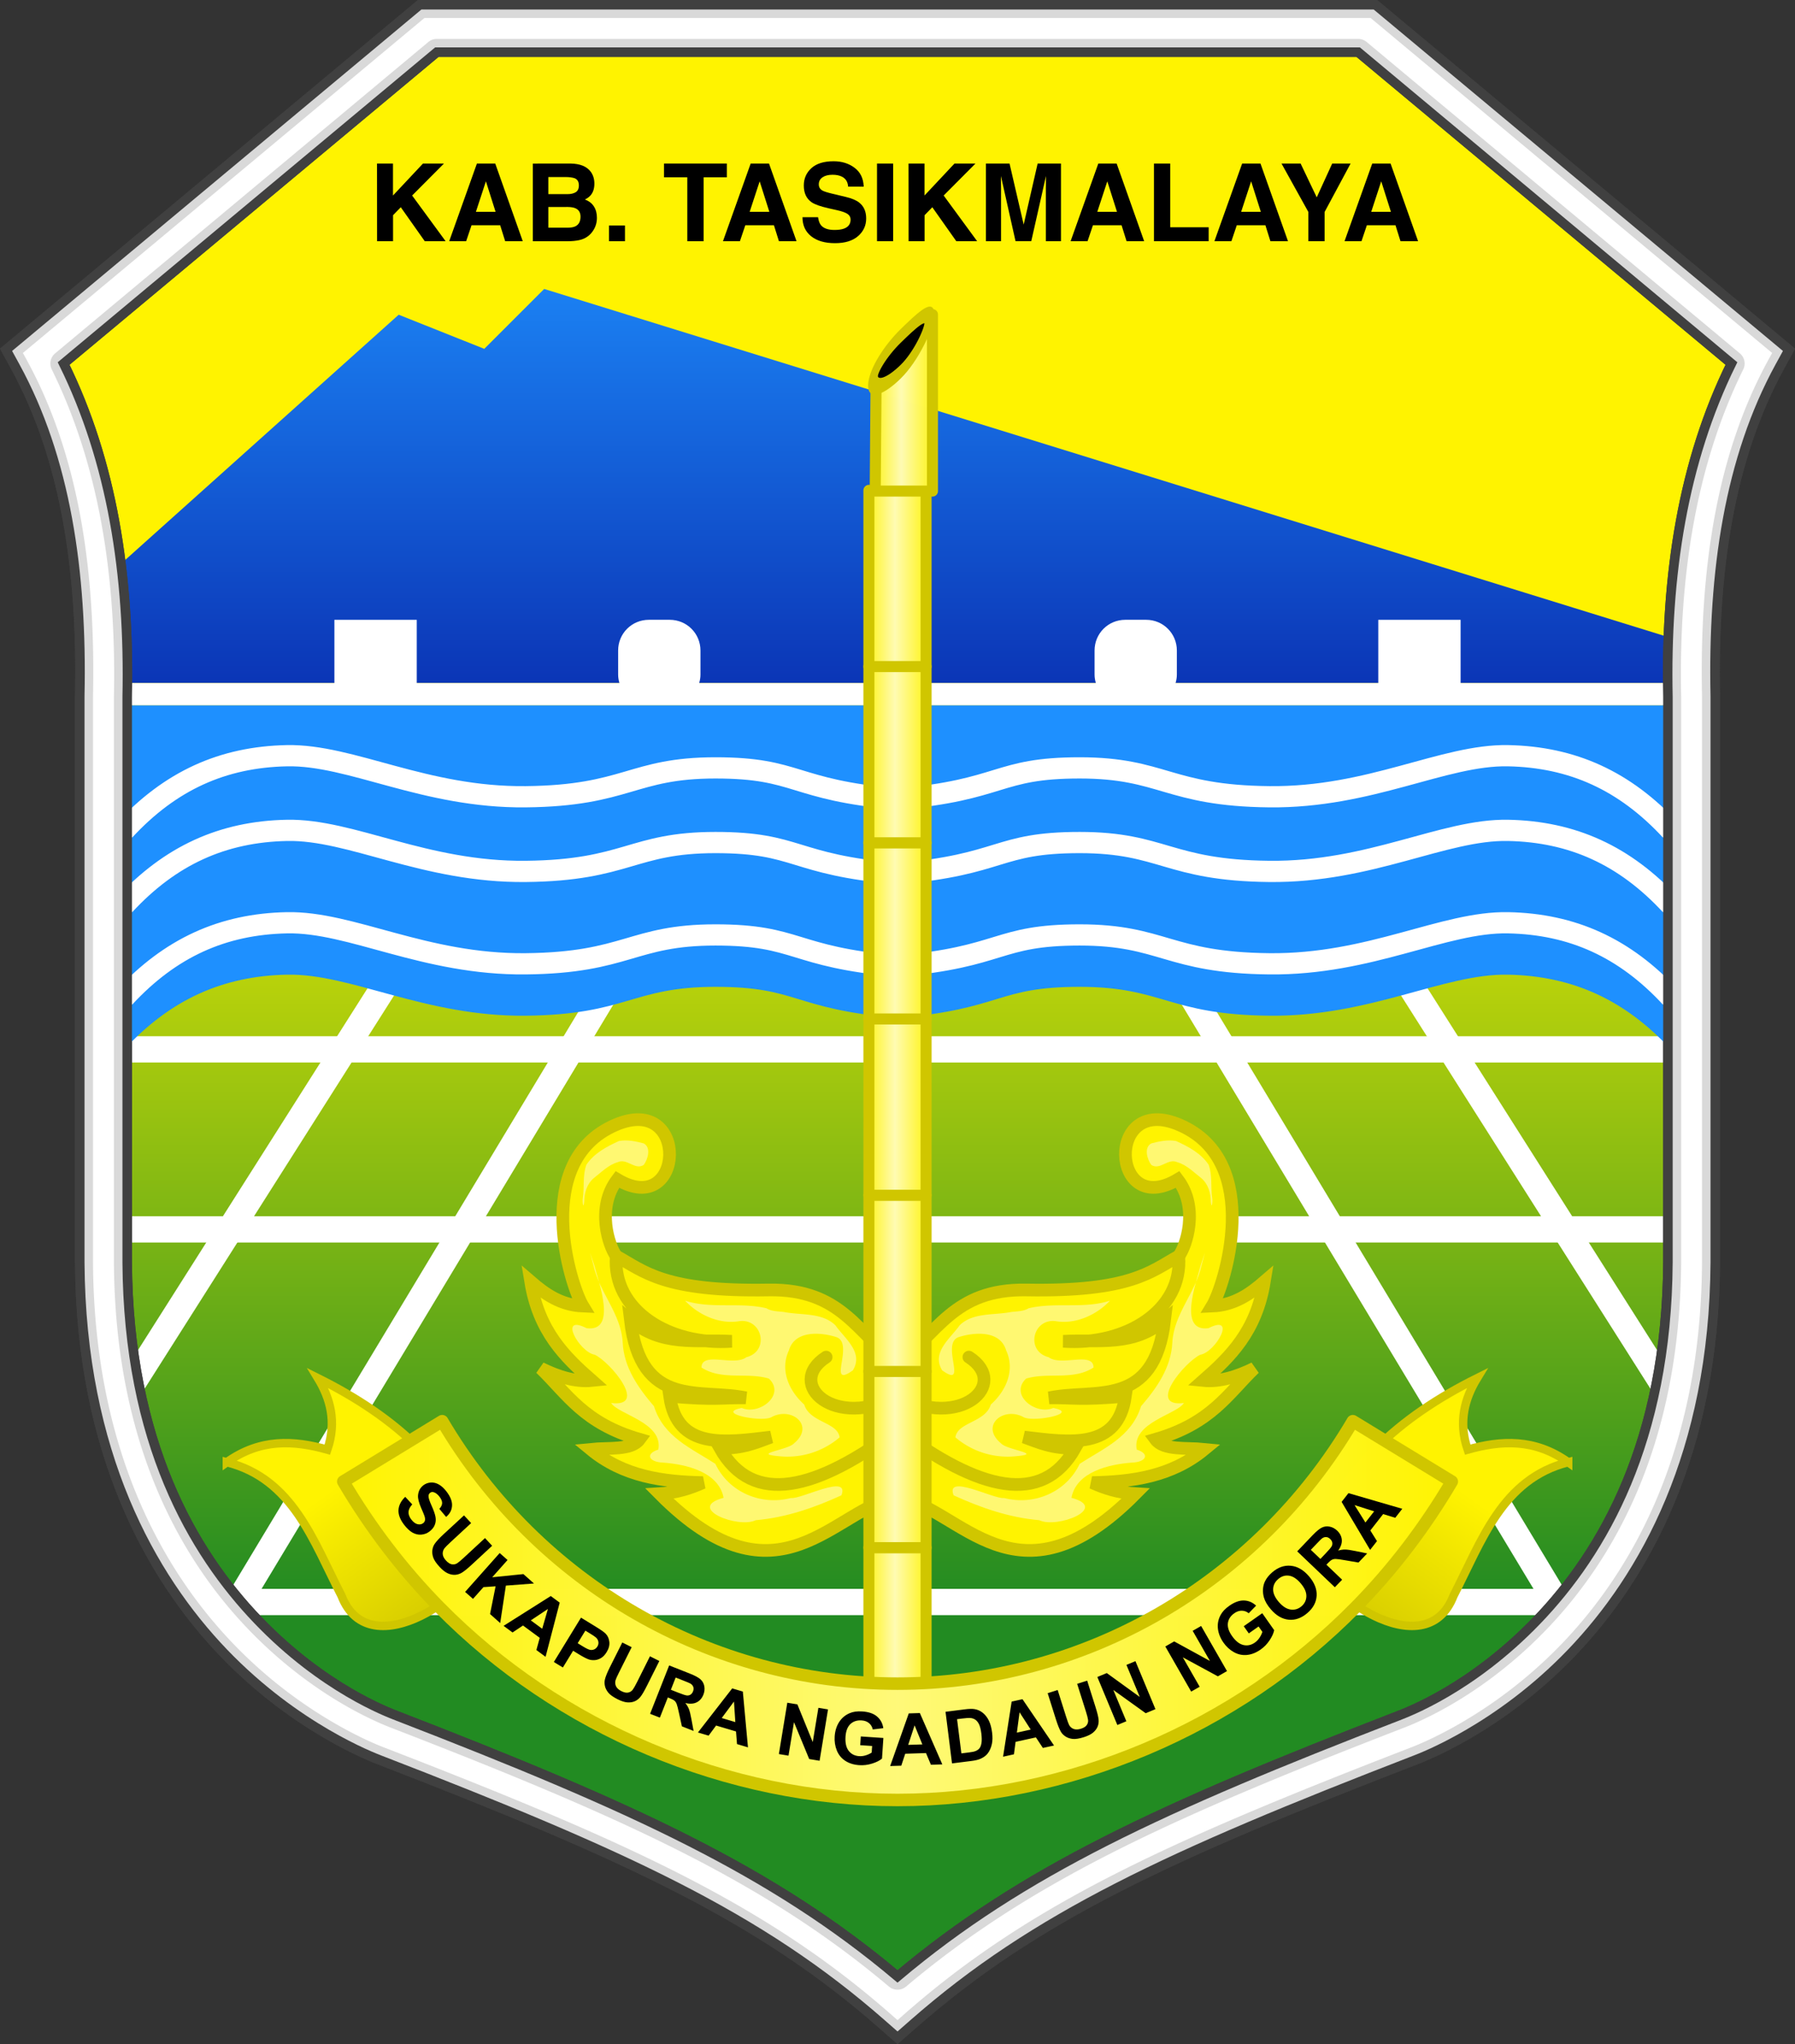 <?xml version="1.0" encoding="UTF-8" standalone="no"?>
<svg
   xmlns:dc="http://purl.org/dc/elements/1.1/"
   xmlns:cc="http://creativecommons.org/ns#"
   xmlns:rdf="http://www.w3.org/1999/02/22-rdf-syntax-ns#"
   xmlns:svg="http://www.w3.org/2000/svg"
   xmlns="http://www.w3.org/2000/svg"
   xmlns:xlink="http://www.w3.org/1999/xlink"
   xmlns:sodipodi="http://sodipodi.sourceforge.net/DTD/sodipodi-0.dtd"
   xmlns:inkscape="http://www.inkscape.org/namespaces/inkscape"
   width="214.084"
   height="243.81"
   viewBox="0 0 56.643 64.508"
   version="1.1"
   id="svg185"
   sodipodi:docname="Seal of Tasikmalaya Regency (1).svg"
   inkscape:version="1.0.1 (3bc2e813f5, 2020-09-07)">
  <rect x="0" y="0" width="56.643" height="64.508" fill="#333333" stroke="none"/>
  <sodipodi:namedview
     pagecolor="#ffffff"
     bordercolor="#666666"
     borderopacity="1"
     objecttolerance="10"
     gridtolerance="10"
     guidetolerance="10"
     inkscape:pageopacity="0"
     inkscape:pageshadow="2"
     inkscape:window-width="1366"
     inkscape:window-height="705"
     id="namedview187"
     showgrid="false"
     inkscape:zoom="1.8454328"
     inkscape:cx="92.23766"
     inkscape:cy="134.08129"
     inkscape:window-x="-8"
     inkscape:window-y="-8"
     inkscape:window-maximized="1"
     inkscape:current-layer="svg185"
     inkscape:snap-bbox="true"
     inkscape:bbox-paths="true"
     inkscape:bbox-nodes="true"
     inkscape:snap-bbox-midpoints="true"
     inkscape:snap-bbox-edge-midpoints="true"
     inkscape:object-paths="true"
     inkscape:snap-intersection-paths="true"
     inkscape:snap-smooth-nodes="true"
     inkscape:snap-midpoints="true" />
  <style
     id="style2"><![CDATA[.B{opacity:.999}.C{opacity:.998}.D{stroke:#d0c600}.E{stroke-linejoin:round}.F{fill-rule:evenodd}.G{stroke-width:.829}.H{stroke-linecap:round}]]></style>
  <defs
     id="defs51">
    <linearGradient
       id="A"
       x1="0"
       y1="0"
       x2="56.643"
       y2="0"
       gradientUnits="userSpaceOnUse"
       spreadMethod="pad">
      <stop
         offset="0"
         stop-color="#d9cf00"
         id="stop4" />
      <stop
         offset="1"
         stop-color="#fff300"
         id="stop6" />
    </linearGradient>
    <linearGradient
       id="B"
       x1="0"
       y1="0"
       x2="56.643"
       y2="0"
       gradientUnits="userSpaceOnUse"
       spreadMethod="pad">
      <stop
         offset="0"
         stop-color="#fff300"
         id="stop9" />
      <stop
         offset=".462"
         stop-color="#fffbb3"
         id="stop11" />
      <stop
         offset="1"
         stop-color="#fff300"
         id="stop13" />
    </linearGradient>
    <linearGradient
       id="C"
       x1="105"
       y1="160.228"
       x2="105"
       y2="189.227"
       gradientTransform="translate(-76.678,-138.67)"
       gradientUnits="userSpaceOnUse"
       spreadMethod="pad">
      <stop
         offset="0"
         stop-color="#fff300"
         id="stop16" />
      <stop
         offset="1"
         stop-color="#228b22"
         id="stop18" />
    </linearGradient>
    <linearGradient
       id="D"
       x1="362.14"
       y1="548.008"
       x2="362.14"
       y2="637.911"
       xlink:href="#W"
       gradientTransform="matrix(0.265,0,0,0.265,-76.678,-138.67)">
      <stop
         offset="0"
         stop-color="#1e90ff"
         id="stop21" />
      <stop
         offset="1"
         stop-color="#00008b"
         id="stop23" />
    </linearGradient>
    <linearGradient
       xlink:href="#B"
       id="E"
       x1="1058.627"
       y1="791.583"
       x2="1064.863"
       y2="791.583"
       gradientTransform="scale(0.604,1.657)"
       gradientUnits="userSpaceOnUse" />
    <linearGradient
       xlink:href="#B"
       id="F"
       x1="1058.627"
       y1="774.801"
       x2="1064.863"
       y2="774.801"
       gradientTransform="scale(0.604,1.657)"
       gradientUnits="userSpaceOnUse" />
    <linearGradient
       xlink:href="#B"
       id="G"
       x1="1058.627"
       y1="784.867"
       x2="1064.863"
       y2="784.867"
       gradientTransform="scale(0.604,1.657)"
       gradientUnits="userSpaceOnUse" />
    <linearGradient
       xlink:href="#B"
       id="H"
       x1="7212.717"
       y1="668.832"
       x2="7301.811"
       y2="668.832"
       gradientTransform="scale(0.604,1.657)"
       gradientUnits="userSpaceOnUse" />
    <linearGradient
       xlink:href="#A"
       id="I"
       x1="89.184"
       y1="191.772"
       x2="86.349"
       y2="187.919"
       gradientTransform="scale(1.013,0.987)"
       gradientUnits="userSpaceOnUse" />
    <linearGradient
       xlink:href="#A"
       id="J"
       x1="117.914"
       y1="191.894"
       x2="120.866"
       y2="187.919"
       gradientTransform="scale(1.013,0.987)"
       gradientUnits="userSpaceOnUse" />
    <linearGradient
       id="K"
       x1="87.313"
       y1="189.497"
       x2="122.687"
       y2="189.497"
       xlink:href="#W">
      <stop
         offset="0"
         stop-color="#fff300"
         id="stop32" />
      <stop
         offset=".5"
         stop-color="#fff978"
         id="stop34" />
      <stop
         offset="1"
         stop-color="#fff300"
         id="stop36" />
    </linearGradient>
    <path
       id="L"
       d="M88.575 143.831h.504v1.009l.946-1.009h.662l-1.004 1.009 1.056 1.441h-.658l-.756-1.071-.244.251v.82h-.504z" />
    <path
       id="M"
       d="M91.695 145.356h.622l-.306-.964zm.032-1.524h.579l.868 2.45h-.555l-.158-.504h-.903l-.17.504h-.535zm.286 0z" />
    <path
       id="N"
       d="M89.922 138.82l-.209.174-12.844 10.715.295.539c1.579 2.892 2.115 6.437 2.031 10.389v.008 17.873.002c.037 6.012 2.253 9.928 4.543 12.314s4.724 3.301 4.94 3.385c7.718 2.985 11.966 4.933 15.828 8.326l.494.434.495-.434c3.862-3.393 8.11-5.341 15.828-8.326.216-.083 2.651-.998 4.941-3.385s4.504-6.303 4.541-12.314v-.002-17.873-.008c-.084-3.951.451-7.497 2.031-10.389l.295-.539-13.051-10.889H105zm.541 1.496H105h14.537l11.778 9.826c-1.523 3.093-2.086 6.66-2.004 10.525v17.842c-.035 5.653-2.063 9.139-4.127 11.289s-4.096 2.908-4.4 3.026c-7.447 2.88-11.849 4.904-15.784 8.219-3.935-3.315-8.336-5.338-15.783-8.219-.304-.118-2.337-.875-4.4-3.026s-4.089-5.634-4.125-11.285v-.004-17.842c.082-3.865-.483-7.433-2.006-10.525z" />
    <path
       id="O"
       d="M80.599 170.15c1.453-1.57 3.106-2.319 5.136-2.359s4.338 1.329 7.537 1.295 3.349-.911 5.983-.911 2.398.693 5.746.986c3.347-.293 3.113-.986 5.746-.986s2.784.877 5.983.911 5.507-1.335 7.537-1.295 3.683.789 5.136 2.359" />
    <path
       id="P"
       d="M105 181.656v4.262c-1.98.312-3.751 3.689-7.509-.109.569-.032.983-.18 1.367-.35-1.27-.026-2.501-.193-3.54-1.051.561-.058 1.279.041 1.542-.315-1.758-.508-2.279-1.429-3.119-2.243.558.274 1.101.438 1.612.386-.852-.749-1.671-1.545-1.928-3.119.461.398.955.742 1.647.771-.381-.624-1.644-4.556 1.016-5.713 2.372-1.031 2.189 2.983.07 1.717-.682.901-.263 2.113-.035 2.418 1.002 1.565 5.134 2.411 8.876 3.347z" />
    <path
       id="Q"
       d="M105 181.656v2.131c-2.562 1.912-4.561 2.431-5.605.582.72.022 1.144-.179 1.611-.347-1.462.176-2.957.401-3.197-1.289 1.472.128 1.636.039 2.404.05-1.44-.304-3.308.368-3.643-2.453 1.002.844 2.051.605 3.197.669-1.966.143-3.771-.97-3.642-2.689.886.492 1.519 1.127 4.805 1.069 2.338-.042 2.802 1.419 4.071 2.278z" />
    <path
       id="R"
       d="M102.748 181.498c-1.316.851.294 2.314 2.252 1.223" />
    <path
       id="S"
       d="M103.227 185.861c-.861.394-1.756.703-2.701.784-.553.275-2.225-.383-1.014-.707-.158-.824-1.192-1.058-1.916-1.111-.443-.017-.571-.275-.144-.411.159-.857-1.267-1.106-1.489-1.47 1.184.147-.032-1.296-.515-1.522-.494-.081-1.17-1.303-.259-.838.965.124.39-1.428.238-2.001-.175-.512-.163-.525-.02.022.185.857.873 1.525.921 2.43.038.792.493 1.436.987 2.011.303.976 1.19 1.332 1.936 1.817.419.891 1.436 1.328 2.383 1.08.321.048 1.871-.791 1.595-.083z" />
    <path
       id="T"
       d="M96.207 174.679c-.384.175-.786.388-1.025.748-.123.336-.061.705-.112 1.053-.019.113.016.379.043.117.002-.279.083-.56.301-.747.24-.185.461-.419.76-.504.293-.135.542.268.819.086.129-.177.241-.55-.005-.68-.252-.066-.519-.122-.78-.074z" />
    <path
       id="U"
       d="M100.861 179.956c-.843-.2-1.737.028-2.564-.239.404.437 1.063.747 1.685.651.745-.125.999.941.248 1.133-.384.299-1.414-.193-1.415.326.641.417 1.444.14 2.128.35.535.511-.303 1.165-.856.926-.869.165.629.462.935.29.634-.348 1.387.267.711.827-.182.208-1.323.324-.517.401a2.54 2.54 0 0 0 1.957-.59c-.063-.483-.943-.466-1.117-1.036-.478-.427-.776-1.085-.483-1.71.185-.632.987-.579 1.487-.421.609.19-.319 1.662.531 1.052.349-.566-.258-1.005-.55-1.42-.418-.412-1.077-.315-1.615-.42-.19-.026-.393-.016-.563-.119z" />
    <path
       id="V"
       d="M202.677 187.511h1.805v5.561h-1.805z" />
    <linearGradient
       id="W"
       gradientUnits="userSpaceOnUse" />
    <linearGradient
       inkscape:collect="always"
       xlink:href="#B"
       id="linearGradient1089"
       x1="202.503"
       y1="170.726"
       x2="204.656"
       y2="170.726"
       gradientUnits="userSpaceOnUse" />
    <linearGradient
       inkscape:collect="always"
       xlink:href="#B"
       id="linearGradient1099"
       x1="475.56"
       y1="47.972"
       x2="483.695"
       y2="47.972"
       gradientUnits="userSpaceOnUse" />
  </defs>
  <path
     d="m 13.785,1.646 h 14.537 14.537 l 11.777,9.826 c -1.523,3.093 -2.086,6.661 -2.004,10.525 v 17.842 c -0.035,5.653 -2.063,9.139 -4.127,11.289 -2.064,2.15 -4.096,2.908 -4.4,3.025 -7.447,2.88 -11.849,4.904 -15.783,8.219 C 24.387,59.057 19.986,57.034 12.539,54.153 12.235,54.035 10.202,53.278 8.139,51.128 6.076,48.978 4.05,45.494 4.014,39.843 V 39.839 21.997 C 4.096,18.132 3.531,14.565 2.008,11.472 Z"
     fill="url(#C)"
     class="B"
     id="path53"
     style="fill:url(#C)" />
  <use
     xlink:href="#L"
     id="use55"
     x="0"
     y="0"
     width="100%"
     height="100%"
     transform="translate(-76.678,-138.67)" />
  <use
     xlink:href="#M"
     id="use57"
     x="0"
     y="0"
     width="100%"
     height="100%"
     transform="translate(-76.678,-138.67)" />
  <path
     d="m 17.303,5.587 v 0.54 h 0.602 q 0.161,0 0.261,-0.06 0.101,-0.061 0.101,-0.216 0,-0.171 -0.133,-0.226 -0.115,-0.038 -0.293,-0.038 z m 0,0.946 v 0.653 h 0.602 q 0.161,0 0.251,-0.043 0.163,-0.08 0.163,-0.306 0,-0.191 -0.158,-0.263 -0.088,-0.04 -0.248,-0.042 z m 0.702,-1.372 q 0.451,0.007 0.638,0.261 0.113,0.156 0.113,0.374 0,0.224 -0.113,0.361 -0.063,0.077 -0.186,0.14 0.188,0.068 0.283,0.216 0.096,0.148 0.096,0.359 0,0.218 -0.11,0.391 -0.07,0.115 -0.175,0.193 -0.118,0.09 -0.279,0.123 -0.16,0.033 -0.347,0.033 h -1.111 v -2.45 z"
     id="path59" />
  <path
     d="m 19.218,7.117 h 0.504 V 7.612 H 19.218 Z M 22.937,5.161 V 5.595 H 22.204 V 7.612 H 21.689 V 5.595 H 20.953 V 5.161 Z"
     id="path61" />
  <use
     xlink:href="#M"
     x="8.639"
     id="use63"
     y="0"
     width="100%"
     height="100%"
     transform="translate(-76.678,-138.67)" />
  <path
     d="m 25.815,6.855 q 0.023,0.168 0.091,0.251 0.125,0.151 0.427,0.151 0.181,0 0.294,-0.04 0.214,-0.077 0.214,-0.284 0,-0.121 -0.106,-0.188 Q 26.629,6.68 26.401,6.63 L 26.142,6.572 Q 25.76,6.485 25.613,6.384 q -0.248,-0.17 -0.248,-0.53 0,-0.329 0.239,-0.547 0.239,-0.218 0.703,-0.218 0.387,0 0.66,0.206 0.274,0.204 0.288,0.595 H 26.763 Q 26.75,5.669 26.57,5.576 26.45,5.515 26.272,5.515 q -0.198,0 -0.316,0.08 -0.118,0.08 -0.118,0.223 0,0.131 0.116,0.196 0.075,0.043 0.319,0.101 l 0.422,0.101 q 0.278,0.066 0.419,0.178 0.219,0.173 0.219,0.5 0,0.336 -0.258,0.559 -0.256,0.221 -0.725,0.221 -0.479,0 -0.753,-0.218 -0.274,-0.219 -0.274,-0.602 z m 0.497,-1.769 z m 1.872,2.526 h -0.509 v -2.45 h 0.509 z M 27.93,5.113 Z"
     id="path65" />
  <use
     xlink:href="#L"
     x="16.773"
     id="use67"
     y="0"
     width="100%"
     height="100%"
     transform="translate(-76.678,-138.67)" />
  <path
     d="m 32.744,5.161 h 0.736 v 2.45 H 33.003 V 5.954 q 0,-0.071 0.002,-0.2 0.002,-0.13 0.002,-0.2 L 32.543,7.61 H 32.046 L 31.585,5.554 q 0,0.07 0.002,0.2 0.002,0.128 0.002,0.2 v 1.657 h -0.477 v -2.45 h 0.745 l 0.446,1.927 z"
     id="path69" />
  <use
     xlink:href="#M"
     x="19.609"
     id="use71"
     y="0"
     width="100%"
     height="100%"
     transform="translate(-76.678,-138.67)" />
  <path
     d="m 36.415,5.161 h 0.512 v 2.01 h 1.214 v 0.441 h -1.726 z m 2.75,1.525 h 0.622 L 39.481,5.722 Z m 0.032,-1.524 h 0.579 l 0.868,2.45 H 40.089 L 39.931,7.108 h -0.903 l -0.17,0.504 h -0.536 z m 0.286,0 z m 2.556,-0.001 h 0.58 L 41.799,6.69 V 7.611 H 41.287 V 6.69 L 40.439,5.161 h 0.603 l 0.509,1.067 z m -0.509,0 z"
     id="path73" />
  <use
     xlink:href="#M"
     x="28.253"
     id="use75"
     y="0"
     width="100%"
     height="100%"
     transform="translate(-76.678,-138.67)" />
  <path
     d="M 17.172,9.119 15.282,11.009 12.581,9.932 3.817,17.792 c 0.15,1.216 0.211,2.474 0.201,3.766 h 48.61 c -0.004,-0.489 0.002,-0.972 0.02,-1.451 z"
     fill="url(#D)"
     id="path77"
     style="fill:url(#D);stroke-width:0.265" />
  <g
     stroke="#ffffff"
     class="G"
     id="g89"
     transform="translate(-76.678,-138.67)">
    <g
       fill="none"
       id="g85">
      <path
         d="M 105,189.227 H 84.198 l 13.513,-22.445 m -6.993,0 -10.489,16.536"
         id="path79" />
      <path
         d="M 79.851,177.467 H 105 m -24.96,-5.68 H 105 m 0,17.44 h 20.803 L 112.29,166.782 m 6.993,0 10.489,16.536"
         id="path81" />
      <path
         d="M 130.15,177.467 H 105 m 24.961,-5.68 H 105"
         id="path83" />
    </g>
    <path
       d="M 105,189.227 V 171.788"
       fill="none"
       id="path87" />
  </g>
  <use
     xlink:href="#N"
     fill="#d9d9d9"
     stroke="#404040"
     stroke-width="0.3"
     class="B"
     id="use91"
     x="0"
     y="0"
     width="100%"
     height="100%"
     transform="translate(-76.678,-138.67)" />
  <g
     id="g1107">
    <path
       d="m 10.552,19.561 v 1.997 H 4.018 v 0.702 h 6.534 2.599 7.323 0.661 14.373 0.661 7.324 2.598 6.536 v -0.702 h -6.536 v -1.997 h -2.598 v 1.997 h -6.397 c 0.024,-0.085 0.041,-0.173 0.041,-0.267 v -0.762 c 0,-0.537 -0.432,-0.969 -0.968,-0.969 h -0.661 c -0.537,0 -0.968,0.432 -0.968,0.969 v 0.762 c 0,0.093 0.017,0.182 0.041,0.267 H 22.063 c 0.024,-0.085 0.041,-0.173 0.041,-0.267 v -0.762 c 0,-0.537 -0.432,-0.969 -0.969,-0.969 h -0.661 c -0.537,0 -0.968,0.432 -0.968,0.969 v 0.762 c 0,0.093 0.017,0.182 0.041,0.267 h -6.396 v -1.997 z"
       fill="#ffffff"
       class="B F"
       id="path93" />
    <path
       d="m 3.921,22.26 v 10.858 c 1.453,-1.57 3.106,-2.319 5.136,-2.359 2.03,-0.04 4.338,1.329 7.537,1.295 3.199,-0.034 3.349,-0.911 5.983,-0.911 2.634,0 2.398,0.693 5.746,0.986 3.347,-0.293 3.113,-0.986 5.746,-0.986 2.633,0 2.784,0.877 5.983,0.911 3.199,0.034 5.507,-1.335 7.537,-1.295 2.03,0.04 3.683,0.789 5.136,2.359 V 22.26 H 28.322 Z"
       fill="#1e90ff"
       id="path95" />
    <g
       stroke="#ffffff"
       fill="none"
       stroke-width="0.67"
       id="g103"
       transform="translate(-76.678,-138.67)">
      <use
         xlink:href="#O"
         id="use97"
         x="0"
         y="0"
         width="100%"
         height="100%" />
      <use
         xlink:href="#O"
         y="-2.916"
         id="use99"
         x="0"
         width="100%"
         height="100%" />
      <use
         xlink:href="#O"
         y="-5.272"
         id="use101"
         x="0"
         width="100%"
         height="100%" />
    </g>
  </g>
  <use
     xlink:href="#N"
     fill="#d9d9d9"
     stroke="#404040"
     stroke-width="0.3"
     class="B"
     id="use105"
     x="0"
     y="0"
     width="100%"
     height="100%"
     transform="translate(-76.678,-138.67)" />
  <path
     d="M 13.394,0.568 13.302,0.644 0.722,11.14 0.853,11.376 a 0.418,0.418 0 0 1 0,0.002 c 1.628,2.98 2.166,6.598 2.082,10.588 v 0.008 17.873 0.002 c 0.037,5.909 2.201,9.707 4.426,12.025 1.112,1.159 2.261,1.962 3.156,2.484 0.895,0.522 1.511,0.754 1.633,0.801 7.727,2.989 12.037,4.96 15.953,8.4 l 0.219,0.193 0.219,-0.193 c 3.916,-3.441 8.227,-5.412 15.953,-8.4 0.122,-0.047 0.737,-0.279 1.633,-0.801 a 14.59,14.59 0 0 0 3.158,-2.484 c 2.225,-2.318 4.387,-6.116 4.424,-12.025 V 39.847 21.976 21.974 21.966 c -0.084,-3.99 0.454,-7.608 2.082,-10.588 a 0.418,0.418 0 0 1 0,-0.002 L 55.922,11.14 43.252,0.568 h -14.93 z m 0.371,0.66 a 0.418,0.418 0 0 1 0.02,0 h 14.537 14.537 a 0.418,0.418 0 0 1 0.268,0.098 l 11.777,9.826 a 0.418,0.418 0 0 1 0.107,0.504 c -1.485,3.015 -2.042,6.513 -1.961,10.332 a 0.418,0.418 0 0 1 0,0.01 V 39.84 a 0.418,0.418 0 0 1 0,0.002 c -0.036,5.752 -2.119,9.362 -4.244,11.576 -2.125,2.214 -4.268,3.016 -4.551,3.125 -7.437,2.877 -11.783,4.88 -15.664,8.15 a 0.418,0.418 0 0 1 -0.539,0 C 24.171,59.423 19.825,57.419 12.388,54.543 12.105,54.434 9.962,53.632 7.837,51.418 5.712,49.204 3.631,45.595 3.595,39.846 a 0.418,0.418 0 0 1 0,-0.002 V 39.84 21.998 a 0.418,0.418 0 0 1 0,-0.01 C 3.676,18.169 3.117,14.671 1.632,11.656 A 0.418,0.418 0 0 1 1.739,11.152 L 13.516,1.326 a 0.418,0.418 0 0 1 0.248,-0.098 z"
     fill="#ffffff"
     class="B"
     id="path107" />
  <g
     id="g1188">
    <use
       xlink:href="#P"
       class="B"
       id="use109"
       x="0"
       y="0"
       width="100%"
       height="100%"
       style="fill:#fff300;stroke:#d0c600;stroke-width:0.4"
       transform="translate(-76.678,-138.67)" />
    <use
       xlink:href="#Q"
       class="B"
       id="use111"
       x="0"
       y="0"
       width="100%"
       height="100%"
       style="fill:#fff300;stroke:#d0c600;stroke-width:0.4"
       transform="translate(-76.678,-138.67)" />
    <use
       xlink:href="#R"
       class="B H"
       id="use113"
       x="0"
       y="0"
       width="100%"
       height="100%"
       style="fill:#fff300;stroke:#d0c600;stroke-width:0.4"
       transform="translate(-76.678,-138.67)" />
    <use
       xlink:href="#S"
       id="use117"
       x="0"
       y="0"
       width="100%"
       height="100%"
       style="fill:#fff871"
       transform="translate(-76.678,-138.67)" />
    <use
       xlink:href="#T"
       id="use119"
       x="0"
       y="0"
       width="100%"
       height="100%"
       style="fill:#fff871"
       transform="translate(-76.678,-138.67)" />
    <use
       xlink:href="#U"
       id="use121"
       x="0"
       y="0"
       width="100%"
       height="100%"
       style="fill:#fff871"
       transform="translate(-76.678,-138.67)" />
    <use
       xlink:href="#P"
       class="B"
       id="use125"
       x="0"
       y="0"
       width="100%"
       height="100%"
       style="fill:#fff300;stroke:#d0c600;stroke-width:0.4"
       transform="matrix(-1,0,0,1,133.322,-138.67)" />
    <use
       xlink:href="#Q"
       class="B"
       id="use127"
       x="0"
       y="0"
       width="100%"
       height="100%"
       style="fill:#fff300;stroke:#d0c600;stroke-width:0.4"
       transform="matrix(-1,0,0,1,133.322,-138.67)" />
    <use
       xlink:href="#R"
       class="B H"
       id="use129"
       x="0"
       y="0"
       width="100%"
       height="100%"
       style="fill:#fff300;stroke:#d0c600;stroke-width:0.4"
       transform="matrix(-1,0,0,1,133.322,-138.67)" />
    <use
       xlink:href="#S"
       id="use133"
       x="0"
       y="0"
       width="100%"
       height="100%"
       style="fill:#fff871"
       transform="matrix(-1,0,0,1,133.322,-138.67)" />
    <use
       xlink:href="#T"
       id="use135"
       x="0"
       y="0"
       width="100%"
       height="100%"
       style="fill:#fff871"
       transform="matrix(-1,0,0,1,133.322,-138.67)" />
    <use
       xlink:href="#U"
       id="use137"
       x="0"
       y="0"
       width="100%"
       height="100%"
       style="fill:#fff871"
       transform="matrix(-1,0,0,1,133.322,-138.67)" />
  </g>
  <g
     transform="translate(-175.258,-138.67)"
     class="D F E"
     id="g163"
     style="fill-opacity:1.0;fill:url(#linearGradient1089)">
    <g
       stroke-width="0.347"
       id="g157"
       style="fill-opacity:1.0;fill:url(#linearGradient1089)">
      <use
         xlink:href="#V"
         fill="url(#E)"
         class="C"
         id="use143"
         style="fill:url(#linearGradient1089);fill-opacity:1.0"
         x="0"
         y="0"
         width="100%"
         height="100%" />
      <use
         xlink:href="#V"
         y="-5.561"
         fill="url(#F)"
         class="C"
         id="use145"
         style="fill:url(#linearGradient1089);fill-opacity:1.0"
         x="0"
         width="100%"
         height="100%" />
      <use
         xlink:href="#V"
         y="-11.122"
         fill="url(#G)"
         class="C"
         id="use147"
         style="fill:url(#linearGradient1089);fill-opacity:1.0"
         x="0"
         width="100%"
         height="100%" />
      <use
         xlink:href="#V"
         y="-16.683"
         fill="url(#G)"
         class="C"
         id="use149"
         style="fill:url(#linearGradient1089);fill-opacity:1.0"
         x="0"
         width="100%"
         height="100%" />
      <use
         xlink:href="#V"
         y="-22.245"
         fill="url(#F)"
         class="C"
         id="use151"
         style="fill:url(#linearGradient1089);fill-opacity:1.0"
         x="0"
         width="100%"
         height="100%" />
      <use
         xlink:href="#V"
         y="-27.806"
         fill="url(#F)"
         class="C"
         id="use153"
         style="fill:url(#linearGradient1089);fill-opacity:1.0"
         x="0"
         width="100%"
         height="100%" />
      <use
         xlink:href="#V"
         y="-33.367"
         fill="url(#F)"
         class="C"
         id="use155"
         style="fill:url(#linearGradient1089);fill-opacity:1.0"
         x="0"
         width="100%"
         height="100%" />
    </g>
    <path
       d="m 476.325,44.909 -0.108,13.573 h 6.822 v -21.02 z"
       transform="matrix(0.265,0,0,0.265,76.678,138.67)"
       fill="url(#H)"
       stroke-width="1.313"
       class="C"
       id="path159"
       style="fill:url(#linearGradient1099);fill-opacity:1.0" />
    <path
       transform="matrix(0.715,-0.699,0,1,0,0)"
       d="m 286.131,348.727 c 0,0.311 -0.588,0.795 -1.263,0.795 -0.675,0 -1.223,-0.252 -1.223,-0.564 0,-0.312 0.547,-0.564 1.223,-0.564 0.676,0 1.263,0.021 1.263,0.332 z"
       fill="#9b9300"
       stroke-width="0.432"
       class="C"
       id="path161"
       style="fill-opacity:1;fill:#000000" />
  </g>
  <g
     id="g1118">
    <g
       class="D"
       id="g173"
       transform="translate(-76.678,-138.67)">
      <g
         stroke-width="0.265"
         id="g169">
        <path
           d="m 83.836,184.815 c 2.086,0.525 2.73,2.491 3.618,4.213 0.898,2.321 4.31,-0.175 4.436,-1.363 -0.806,-2.607 -2.726,-4.279 -5.179,-5.502 0.385,0.633 0.6,1.372 0.297,2.255 -1.057,-0.297 -2.115,-0.356 -3.172,0.397 z"
           fill="url(#I)"
           class="B"
           id="path165"
           style="fill:url(#I);fill-opacity:1" />
        <path
           d="m 126.164,184.815 c -2.086,0.525 -2.73,2.491 -3.618,4.213 -0.898,2.321 -4.31,-0.175 -4.436,-1.363 0.806,-2.607 2.726,-4.279 5.179,-5.502 -0.385,0.633 -0.6,1.372 -0.297,2.255 1.057,-0.297 2.115,-0.356 3.172,0.397 z"
           fill="url(#J)"
           class="B"
           id="path167"
           style="fill:url(#J);fill-opacity:1" />
      </g>
      <path
         d="m 90.632,183.52 -3.122,1.905 c 0.846,1.437 1.859,2.772 3.026,3.959 3.775,3.842 9.101,6.09 14.465,6.09 5.364,0 10.69,-2.25 14.465,-6.092 1.166,-1.187 2.18,-2.521 3.025,-3.957 l -3.123,-1.905 c -3.027,5.138 -8.481,8.283 -14.368,8.283 -5.887,0 -11.341,-3.145 -14.368,-8.283 z"
         fill="url(#K)"
         stroke-width="0.394"
         class="C E F"
         id="path171"
         style="fill:url(#K)" />
    </g>
    <path
       d="m 12.788,47.239 0.221,0.237 q -0.111,0.122 -0.118,0.238 -0.006,0.117 0.086,0.237 0.097,0.127 0.2,0.15 0.104,0.023 0.176,-0.032 0.046,-0.035 0.057,-0.088 0.012,-0.052 -0.015,-0.138 -0.019,-0.059 -0.105,-0.254 -0.11,-0.252 -0.099,-0.396 0.016,-0.202 0.17,-0.321 0.1,-0.076 0.229,-0.086 0.131,-0.01 0.257,0.061 0.127,0.072 0.242,0.222 0.188,0.245 0.175,0.451 -0.012,0.207 -0.187,0.351 l -0.213,-0.254 q 0.087,-0.094 0.088,-0.183 0.002,-0.089 -0.083,-0.2 -0.088,-0.115 -0.185,-0.143 -0.062,-0.019 -0.113,0.02 -0.046,0.035 -0.049,0.1 -0.004,0.082 0.098,0.308 0.102,0.227 0.123,0.356 0.023,0.129 -0.022,0.245 -0.043,0.116 -0.167,0.211 -0.112,0.086 -0.257,0.099 -0.145,0.013 -0.281,-0.064 -0.134,-0.078 -0.264,-0.247 -0.189,-0.247 -0.177,-0.467 0.013,-0.22 0.212,-0.414 z"
       id="path175" />
    <path
       d="m 14.642,47.823 0.225,0.243 -0.652,0.604 q -0.155,0.144 -0.193,0.195 -0.059,0.084 -0.051,0.184 0.01,0.1 0.105,0.202 0.096,0.103 0.186,0.117 0.091,0.013 0.163,-0.033 0.071,-0.046 0.214,-0.179 l 0.666,-0.617 0.225,0.243 -0.632,0.586 q -0.217,0.201 -0.325,0.264 -0.108,0.063 -0.219,0.067 -0.11,0.005 -0.229,-0.05 -0.118,-0.055 -0.251,-0.198 -0.16,-0.172 -0.203,-0.299 -0.042,-0.126 -0.027,-0.236 0.016,-0.111 0.071,-0.192 0.081,-0.12 0.283,-0.307 z m 0.035,2.415 1.091,-1.227 0.248,0.22 -0.484,0.545 0.985,-0.1 0.333,0.296 -0.887,0.067 -0.179,1.182 -0.32,-0.285 0.175,-0.875 -0.383,0.026 -0.33,0.371 z m 2.539,2.048 -0.29,-0.214 0.106,-0.385 -0.528,-0.389 -0.33,0.22 -0.283,-0.209 1.489,-0.941 0.282,0.208 z m -0.106,-0.885 0.18,-0.624 -0.54,0.359 z m 0.367,1.049 0.857,-1.4 0.454,0.278 q 0.258,0.158 0.323,0.227 0.101,0.105 0.117,0.261 0.017,0.155 -0.085,0.322 -0.079,0.129 -0.179,0.188 -0.101,0.059 -0.204,0.065 -0.102,0.006 -0.186,-0.024 -0.114,-0.042 -0.305,-0.159 l -0.184,-0.113 -0.323,0.528 z m 0.995,-0.99 -0.243,0.397 0.155,0.095 q 0.167,0.102 0.237,0.115 0.07,0.012 0.13,-0.015 0.061,-0.027 0.099,-0.089 0.047,-0.076 0.032,-0.154 -0.014,-0.077 -0.076,-0.132 -0.045,-0.041 -0.198,-0.134 z m 1.165,0.374 0.296,0.148 -0.398,0.795 q -0.095,0.189 -0.112,0.251 -0.026,0.1 0.017,0.19 0.045,0.09 0.169,0.152 0.126,0.063 0.216,0.044 0.09,-0.02 0.141,-0.089 0.051,-0.069 0.138,-0.243 l 0.406,-0.812 0.296,0.148 -0.386,0.771 q -0.132,0.264 -0.211,0.361 -0.079,0.097 -0.181,0.14 -0.102,0.043 -0.232,0.034 -0.13,-0.01 -0.304,-0.097 -0.21,-0.105 -0.295,-0.208 -0.084,-0.103 -0.108,-0.212 -0.024,-0.11 -10e-4,-0.205 0.034,-0.141 0.157,-0.387 z m 0.877,2.251 0.602,-1.527 0.649,0.256 q 0.245,0.097 0.339,0.182 0.095,0.085 0.121,0.216 0.025,0.131 -0.028,0.267 -0.068,0.172 -0.213,0.244 -0.145,0.072 -0.358,0.021 0.077,0.098 0.114,0.193 0.038,0.096 0.078,0.317 l 0.069,0.371 -0.369,-0.145 -0.092,-0.42 q -0.048,-0.225 -0.074,-0.288 -0.025,-0.064 -0.068,-0.1 -0.042,-0.037 -0.148,-0.079 l -0.062,-0.025 -0.251,0.637 z m 0.656,-0.759 0.228,0.09 q 0.222,0.088 0.284,0.091 0.063,0.003 0.112,-0.03 0.049,-0.034 0.076,-0.102 0.03,-0.077 0.007,-0.14 -0.022,-0.064 -0.092,-0.106 -0.035,-0.02 -0.223,-0.094 L 21.321,52.94 Z m 2.433,1.817 -0.346,-0.103 -0.031,-0.398 -0.629,-0.187 -0.236,0.319 -0.337,-0.1 1.081,-1.391 0.336,0.1 z m -0.399,-0.797 -0.043,-0.648 -0.386,0.52 z m 1.374,1.009 0.266,-1.62 0.318,0.052 0.485,1.191 0.178,-1.082 0.304,0.05 -0.266,1.62 -0.328,-0.054 -0.48,-1.163 -0.173,1.056 z m 2.567,-0.28 0.018,-0.276 0.713,0.048 -0.044,0.652 q -0.111,0.094 -0.314,0.157 -0.202,0.063 -0.404,0.049 -0.257,-0.017 -0.441,-0.137 -0.184,-0.121 -0.267,-0.328 -0.083,-0.208 -0.067,-0.443 0.017,-0.256 0.138,-0.448 0.121,-0.192 0.334,-0.284 0.163,-0.071 0.398,-0.055 0.305,0.02 0.467,0.16 0.164,0.139 0.198,0.368 l -0.333,0.04 q -0.027,-0.123 -0.118,-0.199 -0.09,-0.077 -0.233,-0.086 -0.217,-0.014 -0.354,0.114 -0.137,0.129 -0.155,0.399 -0.019,0.292 0.1,0.447 0.12,0.154 0.33,0.168 0.104,0.007 0.21,-0.026 0.108,-0.034 0.186,-0.087 L 27.521,55.1 Z m 2.591,0.606 -0.36,0.011 -0.155,-0.368 -0.656,0.021 -0.124,0.377 -0.351,0.011 0.587,-1.661 0.35,-0.011 z m -0.63,-0.63 -0.245,-0.602 -0.202,0.616 z m 0.731,-1.03 0.601,-0.076 q 0.203,-0.026 0.314,-0.008 0.149,0.024 0.264,0.119 0.116,0.095 0.189,0.245 0.073,0.149 0.102,0.378 0.025,0.201 -0.006,0.353 -0.039,0.185 -0.138,0.31 -0.075,0.094 -0.215,0.159 -0.105,0.048 -0.287,0.071 l -0.619,0.078 z m 0.364,0.234 0.136,1.079 0.246,-0.031 q 0.138,-0.017 0.197,-0.041 0.078,-0.03 0.124,-0.084 0.047,-0.054 0.067,-0.168 0.019,-0.114 -0.004,-0.303 -0.024,-0.189 -0.07,-0.286 -0.046,-0.097 -0.113,-0.146 -0.067,-0.049 -0.162,-0.058 -0.071,-0.007 -0.272,0.018 z m 3.06,0.83 -0.352,0.077 -0.22,-0.333 -0.641,0.141 -0.052,0.393 -0.343,0.076 0.271,-1.74 0.342,-0.075 z m -0.736,-0.503 -0.352,-0.546 -0.085,0.643 z m 0.535,-1.148 0.316,-0.1 0.268,0.848 q 0.064,0.202 0.094,0.258 0.051,0.09 0.145,0.124 0.095,0.033 0.227,-0.008 0.135,-0.042 0.186,-0.119 0.051,-0.077 0.039,-0.162 -0.011,-0.084 -0.07,-0.27 l -0.274,-0.866 0.316,-0.1 0.26,0.822 q 0.089,0.282 0.1,0.406 0.011,0.124 -0.033,0.226 -0.043,0.102 -0.143,0.186 -0.1,0.083 -0.286,0.142 -0.224,0.071 -0.357,0.056 -0.132,-0.016 -0.225,-0.077 -0.094,-0.062 -0.144,-0.146 -0.073,-0.125 -0.156,-0.387 z m 2.199,1.004 -0.631,-1.515 0.298,-0.124 1.041,0.754 -0.421,-1.012 0.284,-0.118 0.631,1.515 -0.307,0.128 -1.022,-0.734 0.411,0.988 z m 2.33,-1.054 -0.816,-1.424 0.28,-0.16 1.128,0.617 -0.545,-0.951 0.267,-0.153 0.816,1.424 -0.288,0.165 -1.106,-0.6 0.532,0.929 z m 1.818,-1.837 -0.159,-0.226 0.584,-0.411 0.376,0.535 q -0.027,0.142 -0.145,0.32 -0.117,0.176 -0.283,0.292 -0.211,0.148 -0.429,0.17 -0.219,0.021 -0.413,-0.087 -0.195,-0.109 -0.331,-0.303 -0.147,-0.21 -0.174,-0.435 -0.027,-0.225 0.082,-0.431 0.082,-0.158 0.274,-0.293 0.25,-0.176 0.464,-0.169 0.214,0.005 0.385,0.162 l -0.234,0.24 q -0.098,-0.079 -0.217,-0.08 -0.118,-0.003 -0.236,0.079 -0.178,0.125 -0.204,0.312 -0.025,0.186 0.131,0.408 0.168,0.239 0.359,0.284 0.19,0.044 0.362,-0.077 0.085,-0.06 0.147,-0.153 0.062,-0.094 0.09,-0.185 l -0.12,-0.17 z"
       id="path177" />
    <path
       d="m 40.104,50.789 q -0.164,-0.19 -0.218,-0.368 -0.039,-0.132 -0.031,-0.27 0.009,-0.139 0.065,-0.251 0.074,-0.149 0.226,-0.28 0.275,-0.237 0.586,-0.207 0.312,0.028 0.574,0.332 0.259,0.301 0.242,0.613 -0.018,0.311 -0.292,0.546 -0.278,0.239 -0.587,0.211 -0.31,-0.029 -0.565,-0.326 z m 0.252,-0.231 q 0.182,0.211 0.374,0.237 0.191,0.025 0.341,-0.104 0.15,-0.129 0.153,-0.32 0.003,-0.192 -0.183,-0.408 -0.184,-0.214 -0.369,-0.238 -0.184,-0.025 -0.339,0.109 -0.155,0.134 -0.158,0.322 -0.004,0.188 0.181,0.403 z"
       id="path179" />
    <path
       d="m 42.122,50.091 -1.187,-1.133 0.482,-0.505 q 0.182,-0.19 0.296,-0.245 0.114,-0.056 0.246,-0.03 0.131,0.026 0.237,0.127 0.134,0.128 0.146,0.29 0.012,0.161 -0.115,0.339 0.12,-0.035 0.222,-0.033 0.103,10e-4 0.323,0.047 l 0.37,0.076 -0.274,0.287 -0.424,-0.073 q -0.227,-0.04 -0.295,-0.04 -0.069,-10e-4 -0.118,0.025 -0.05,0.025 -0.129,0.108 l -0.046,0.049 0.496,0.473 z m -0.456,-0.894 0.169,-0.177 q 0.165,-0.173 0.191,-0.229 0.026,-0.057 0.014,-0.115 -0.012,-0.058 -0.066,-0.109 -0.06,-0.057 -0.127,-0.06 -0.067,-0.004 -0.133,0.045 -0.032,0.025 -0.171,0.171 l -0.179,0.187 z m 2.584,-1.582 -0.222,0.284 -0.382,-0.117 -0.404,0.517 0.21,0.336 -0.217,0.277 -0.899,-1.515 0.216,-0.276 z m -0.887,0.08 -0.619,-0.197 0.343,0.55 z"
       id="path181" />
  </g>
</svg>
